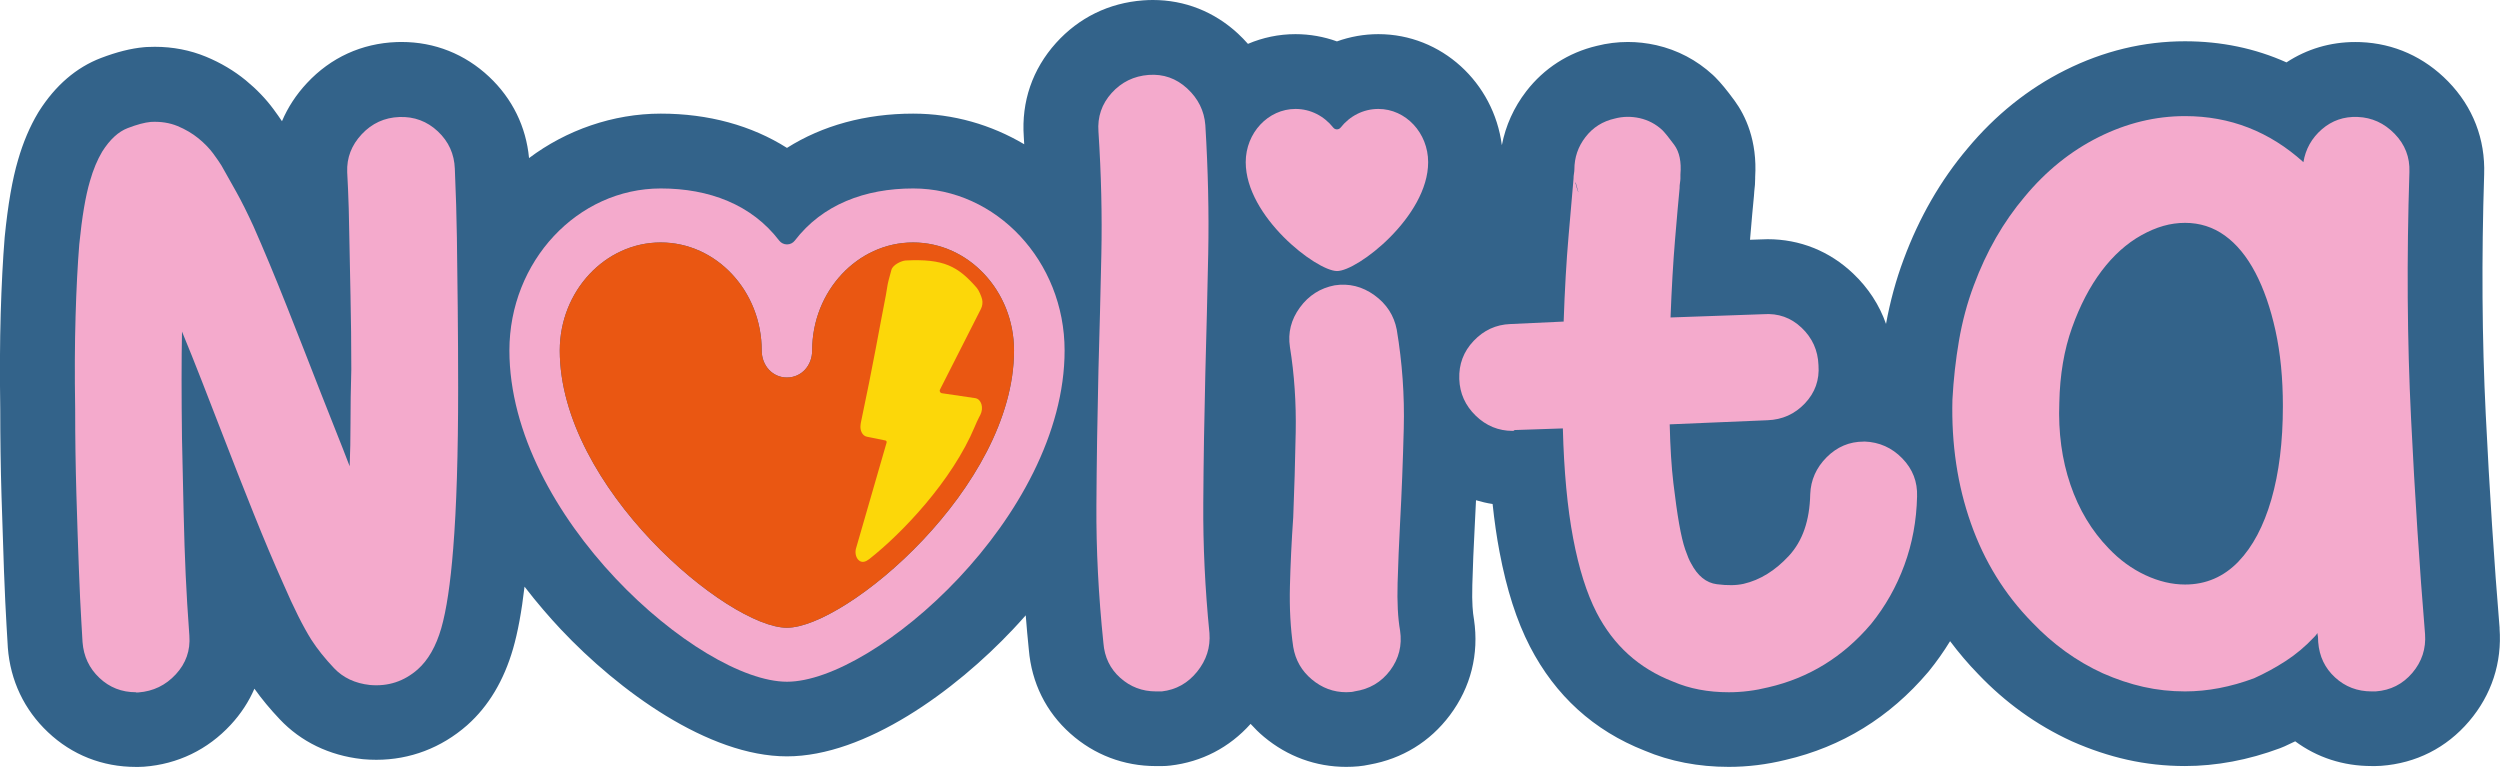 <svg viewBox="0 0 596.68 183.07" xmlns="http://www.w3.org/2000/svg" data-name="Capa 2" id="Capa_2">
  <defs>
    <style>
      .cls-1 {
        fill: #ea5712;
      }

      .cls-2 {
        fill: #fcd709;
      }

      .cls-3 {
        fill: #f4aacc;
      }

      .cls-4 {
        fill: #33638a;
      }
    </style>
  </defs>
  <g data-name="Capa de Información de muestra" id="Capa_de_Información_de_muestra">
    <g>
      <path d="M596.59,149.97c0-.05,0-.11-.01-.16-1.29-15.53-2.4-32.66-3.3-50.9-.89-17.93-1.02-37.2-.38-57.27.29-8.44-2.67-16.11-8.58-22.18-5.7-5.85-12.93-9.1-20.93-9.41-.41-.02-.84-.02-1.26-.02-5.95,0-11.56,1.67-16.41,4.86-7.48-3.35-15.58-5.04-24.22-5.04-9.83,0-19.44,2.32-28.58,6.89-8.84,4.42-16.69,10.72-23.35,18.72-6.39,7.56-11.51,16.44-15.21,26.42-1.84,4.91-3.25,10.1-4.22,15.43-1.58-4.52-4.23-8.59-7.86-12.04-5.64-5.35-12.7-8.18-20.4-8.18-.63,0-1.28.02-1.92.06l-2.28.08c.39-4.67.71-8.18.94-10.48.04-.37.06-.74.08-1.11.14-1.06.21-2.05.21-3.02v-.34c.54-8.74-2.34-14.72-4.9-18.23-1.91-2.61-3.29-4.27-4.63-5.62-.19-.19-.38-.37-.57-.55-3.87-3.55-8.42-5.94-13.5-7.1-2.27-.51-4.53-.76-6.77-.76-2.5,0-5,.31-7.44.93-6.78,1.61-12.59,5.35-16.82,10.83-2.97,3.85-4.93,8.22-5.83,12.87-1.94-14.94-14.41-26.5-29.46-26.5-3.42,0-6.76.6-9.9,1.73-3.13-1.13-6.47-1.73-9.9-1.73-4.01,0-7.84.83-11.34,2.32-.74-.84-1.53-1.66-2.37-2.44-5.68-5.25-12.71-8.03-20.33-8.03-.77,0-1.55.03-2.33.09-8.15.61-15.33,4.12-20.78,10.17-5.63,6.26-8.28,13.99-7.69,22.38.04.6.06,1.19.1,1.79-7.84-4.64-16.88-7.31-26.5-7.31-11.39,0-21.68,2.84-30.12,8.18-8.44-5.34-18.72-8.18-30.12-8.18s-22.57,3.94-31.44,10.61c-.71-7.49-3.97-14.17-9.52-19.4-5.79-5.44-13.01-8.31-20.9-8.31-.39,0-.79,0-1.19.02-8.32.31-15.72,3.69-21.4,9.79-2.58,2.76-4.57,5.82-5.96,9.1-.55-.83-1.21-1.76-2.04-2.89-1.81-2.45-4.03-4.76-6.61-6.88-2.79-2.28-5.97-4.17-9.47-5.62-3.8-1.57-7.91-2.37-12.22-2.37-.65,0-1.31.02-1.97.05-.22.01-.43.03-.64.05-3.1.28-6.46,1.13-10.25,2.57-5.88,2.25-10.85,6.52-14.77,12.68-.08.13-.16.26-.24.39-1.96,3.27-3.57,7.06-4.78,11.26-1.37,4.63-2.41,10.63-3.18,18.32-.01.11-.02.23-.03.34-.42,5.17-.73,11.22-.93,17.97-.2,6.74-.24,14.43-.11,22.84,0,6.97.1,13.93.3,20.69.2,6.63.4,12.65.59,17.9.21,5.49.41,9.77.61,13.08.16,2.53.25,4.05.27,4.57,0,.24.02.47.04.71.6,7.84,3.91,14.81,9.57,20.15,5.73,5.43,13,8.3,20.99,8.3h.59c.44,0,.88-.02,1.33-.05,8.05-.6,15.21-4.06,20.71-10,2.43-2.62,4.32-5.52,5.66-8.62,1.74,2.45,3.77,4.9,6.05,7.3,5.05,5.35,11.82,8.63,19.56,9.49.12.01.24.02.35.04,1.05.1,2.11.14,3.14.14,8.03,0,15.51-2.85,21.65-8.23.04-.04.08-.07.12-.11,5.02-4.48,8.67-10.59,10.86-18.16,1.14-3.95,2.04-8.85,2.74-14.82,3.08,4,6.07,7.42,8.66,10.18,13.8,14.66,35.22,30.32,53.96,30.32s40.16-15.66,53.96-30.32c.96-1.02,1.98-2.14,3.04-3.34.21,2.72.46,5.45.74,8.2.67,7.92,4.1,14.84,9.92,20.02,5.69,5.07,12.75,7.76,20.41,7.76h1.37c.69,0,1.37-.04,2.05-.12,7.52-.87,14.12-4.3,19.18-9.95.99,1.09,2.04,2.14,3.2,3.1,5.61,4.68,12.4,7.16,19.61,7.16,2.06,0,3.86-.17,5.55-.54,7.83-1.39,14.45-5.45,19.21-11.8,4.98-6.65,6.97-14.55,5.75-22.83-.02-.15-.05-.3-.07-.45-.18-1.02-.46-3.4-.33-7.8.12-4.39.31-9.06.57-13.9.11-2.07.22-4.18.31-6.32,1.29.38,2.61.7,3.96.9.43,4.09.98,7.9,1.65,11.42,1.71,9.04,4.08,16.43,7.26,22.6,6.06,11.73,15.26,20.08,27.36,24.84,6.07,2.57,12.83,3.88,20.1,3.88,4.52,0,9.09-.56,13.57-1.67,13.39-3.11,24.82-10.14,33.97-20.91.09-.1.17-.2.26-.31,1.83-2.26,3.5-4.63,5.02-7.11,2.07,2.75,4.29,5.38,6.71,7.86,3.21,3.37,6.7,6.42,10.37,9.06,3.71,2.68,7.73,5.02,11.92,6.94.07.03.15.07.22.1,4.31,1.9,8.69,3.36,13.02,4.33,4.45,1,9.1,1.51,13.81,1.51,7.47,0,15.11-1.43,22.71-4.26.37-.14.74-.29,1.11-.46.84-.38,1.67-.77,2.5-1.18,5.23,3.87,11.47,5.9,18.22,5.9h.98c.44,0,.88-.02,1.31-.05,8.33-.61,15.59-4.29,20.99-10.63,5.36-6.29,7.88-13.97,7.27-22.22Z" class="cls-4"></path>
      <g>
        <g>
          <path d="M187.83,162.71c20.88,0,66.26-39.53,66.26-79.06,0-21.27-16.26-38.67-36.14-38.67-11.5,0-21.67,3.84-28.25,12.44-.93,1.22-2.79,1.22-3.73,0-6.58-8.61-16.75-12.44-28.25-12.44-19.88,0-36.14,17.4-36.14,38.67,0,39.53,45.37,79.06,66.26,79.06ZM157.71,57.87c13.25,0,24.09,11.6,24.09,25.78,0,3.65,2.61,6.45,6.02,6.45s6.02-2.79,6.02-6.45c0-14.18,10.84-25.78,24.09-25.78s24.09,11.6,24.09,25.78c0,32.65-40.15,66.17-54.21,66.17s-54.21-33.51-54.21-66.17c0-14.18,10.84-25.78,24.09-25.78Z" class="cls-3"></path>
          <path d="M157.71,57.87c13.25,0,24.09,11.6,24.09,25.78,0,3.65,2.61,6.45,6.02,6.45s6.02-2.79,6.02-6.45c0-14.18,10.84-25.78,24.09-25.78s24.09,11.6,24.09,25.78c0,32.65-40.15,66.17-54.21,66.17s-54.21-33.51-54.21-66.17c0-14.18,10.84-25.78,24.09-25.78Z" class="cls-1"></path>
        </g>
        <g>
          <g>
            <path d="M32.45,165.22c-3.4,0-6.31-1.14-8.73-3.43-2.42-2.29-3.76-5.13-4.02-8.53,0-.13-.1-1.8-.29-5-.2-3.2-.39-7.42-.59-12.65-.2-5.23-.39-11.15-.59-17.75-.19-6.6-.29-13.37-.29-20.3-.13-8.24-.1-15.63.1-22.17.19-6.54.49-12.23.88-17.07.65-6.54,1.5-11.57,2.55-15.1.78-2.75,1.77-5.1,2.94-7.06,1.83-2.88,3.85-4.74,6.08-5.59,2.22-.85,4.05-1.34,5.49-1.47,2.35-.13,4.48.2,6.38.98,1.89.78,3.56,1.77,5,2.94,1.44,1.18,2.62,2.39,3.53,3.63.91,1.25,1.57,2.19,1.96,2.84,1.04,1.83,2.22,3.92,3.53,6.28,1.31,2.35,2.68,5.1,4.12,8.24,2.48,5.62,5.1,11.9,7.85,18.83,2.75,6.93,5.49,13.93,8.24,20.99,1.18,3.01,2.35,5.98,3.53,8.93,1.18,2.94,2.29,5.79,3.34,8.53.13-3.14.2-6.64.2-10.49s.06-8.07.19-12.65c0-6.01-.07-11.83-.19-17.46-.13-5.62-.23-10.62-.3-15.01-.07-4.38-.16-7.88-.29-10.49-.13-2.62-.2-3.99-.2-4.12-.13-3.4,1.02-6.41,3.46-9.02,2.44-2.61,5.44-3.99,8.99-4.12,3.55-.13,6.62,1.02,9.19,3.43,2.57,2.42,3.92,5.39,4.05,8.93.26,6.02.42,11.48.49,16.38.06,4.9.13,10.46.2,16.68.06,6.21.1,12.65.1,19.32,0,15.69-.39,28.44-1.18,38.25-.66,8.37-1.61,14.71-2.85,19.03-1.25,4.32-3.12,7.59-5.61,9.81-3.28,2.88-7.09,4.12-11.42,3.73-3.54-.39-6.39-1.73-8.56-4.02-2.17-2.29-3.97-4.54-5.41-6.77-1.97-3.14-4.2-7.58-6.69-13.34-2.23-4.97-4.59-10.56-7.08-16.77-2.49-6.21-5.05-12.72-7.67-19.52-1.58-4.05-3.15-8.11-4.72-12.16-1.58-4.05-3.15-7.98-4.72-11.77-.13,6.8-.13,15.3,0,25.5.13,6.15.26,12.03.39,17.66.13,5.62.29,10.59.49,14.91.19,4.32.49,9.16.88,14.52.26,3.53-.82,6.61-3.24,9.22-2.42,2.62-5.39,4.05-8.93,4.32h-.59Z" class="cls-3"></path>
            <path d="M275.9,165.02c-3.27,0-6.12-1.08-8.53-3.24-2.42-2.16-3.76-4.94-4.02-8.34-1.18-11.38-1.73-22.3-1.67-32.76.06-10.46.23-21.25.49-32.37.26-9.02.49-18.21.69-27.56.2-9.35-.03-19.13-.69-29.33-.26-3.53.79-6.6,3.14-9.22,2.36-2.61,5.3-4.05,8.83-4.32,3.53-.26,6.6.82,9.22,3.24,2.62,2.42,4.05,5.33,4.32,8.73.65,10.72.88,20.93.69,30.6-.2,9.68-.43,19.22-.69,28.64-.26,10.59-.43,20.93-.49,31-.07,10.07.42,20.4,1.47,31,.26,3.4-.72,6.47-2.94,9.22-2.22,2.75-5.04,4.32-8.43,4.71h-1.37Z" class="cls-3"></path>
            <path d="M333.37,78.7c1.31,7.85,1.87,15.69,1.67,23.54s-.49,15.37-.88,22.56c-.26,4.97-.46,9.74-.59,14.32-.13,4.58.06,8.37.59,11.38.52,3.53-.27,6.7-2.37,9.51-2.11,2.81-4.94,4.48-8.5,5-.4.13-1.06.2-1.98.2-3.04,0-5.77-1.01-8.2-3.04-2.44-2.03-3.92-4.61-4.45-7.75-.66-4.44-.92-9.28-.79-14.52.13-5.23.39-10.72.79-16.48.26-6.54.46-13.31.59-20.3.13-6.99-.33-13.76-1.38-20.3-.52-3.4.27-6.54,2.37-9.42,2.1-2.88,4.87-4.64,8.3-5.3,3.43-.52,6.59.26,9.49,2.35,2.9,2.09,4.68,4.84,5.34,8.24Z" class="cls-3"></path>
            <path d="M445,105.38c3.53.13,6.54,1.47,9.02,4.02,2.48,2.55,3.66,5.59,3.53,9.12-.13,5.76-1.14,11.22-3.04,16.38-1.9,5.17-4.55,9.84-7.94,14.03-6.67,7.85-14.85,12.88-24.52,15.11-3.14.78-6.28,1.18-9.42,1.18-4.97,0-9.42-.85-13.34-2.55-8.11-3.14-14.19-8.63-18.24-16.48-2.35-4.58-4.22-10.49-5.59-17.75-1.37-7.26-2.19-15.99-2.45-26.19l-11.58.39c0,.13-.13.2-.39.2-3.4,0-6.34-1.21-8.83-3.63-2.49-2.42-3.8-5.33-3.92-8.73-.13-3.53,1.01-6.57,3.43-9.12,2.42-2.55,5.33-3.89,8.73-4.02l12.75-.59c.26-7.58.65-14.42,1.18-20.5.52-6.08.91-10.62,1.18-13.63,0-.39.03-.79.1-1.18.06-.39.1-.72.1-.98,0-2.88.88-5.46,2.65-7.75,1.77-2.29,4.09-3.76,6.97-4.41,1.96-.52,3.95-.55,5.98-.1,2.03.46,3.83,1.41,5.39,2.85.65.66,1.6,1.83,2.85,3.53,1.24,1.7,1.73,4.06,1.47,7.06v.98c0,.26-.04.59-.1.98-.07.39-.1.85-.1,1.37-.26,2.62-.62,6.67-1.08,12.16-.46,5.49-.82,11.71-1.08,18.64l22.17-.78c3.53-.26,6.57.82,9.12,3.24,2.55,2.42,3.89,5.39,4.02,8.93.26,3.53-.82,6.57-3.24,9.12-2.42,2.55-5.39,3.89-8.93,4.02l-23.34.98c.13,5.49.42,10.17.88,14.03.46,3.86.91,7.1,1.37,9.71.46,2.62.95,4.68,1.47,6.18.52,1.51.98,2.58,1.37,3.24,1.57,3.01,3.63,4.68,6.18,5,2.55.33,4.67.29,6.38-.1,3.92-.91,7.52-3.14,10.79-6.67,3.27-3.53,4.97-8.43,5.1-14.71.13-3.4,1.44-6.34,3.92-8.83,2.48-2.48,5.43-3.73,8.83-3.73h.19ZM376.14,43.79c0-.13-.03-.2-.1-.2-.07,0-.1-.07-.1-.2.26,1.05.49,1.83.69,2.35.2.52.03-.13-.49-1.96Z" class="cls-3"></path>
            <path d="M578.79,151.29c.26,3.53-.76,6.64-3.04,9.32-2.29,2.68-5.2,4.15-8.73,4.41h-.98c-3.4,0-6.31-1.11-8.73-3.34-2.42-2.22-3.76-5.03-4.02-8.43,0-.91-.07-1.63-.2-2.16-.13.26-.39.59-.78.98-2.09,2.23-4.35,4.12-6.77,5.69-2.42,1.57-4.94,2.94-7.55,4.12-5.62,2.09-11.12,3.14-16.48,3.14-3.4,0-6.71-.36-9.91-1.08-3.21-.72-6.44-1.8-9.71-3.24-3.14-1.44-6.12-3.17-8.93-5.2-2.81-2.03-5.46-4.35-7.95-6.96-6.54-6.67-11.41-14.55-14.61-23.64-3.21-9.09-4.68-18.93-4.41-29.52.26-4.84.78-9.54,1.57-14.12.79-4.58,1.96-8.96,3.53-13.14,3.01-8.11,7.06-15.17,12.16-21.19,5.1-6.15,10.99-10.89,17.66-14.22s13.54-5,20.6-5c10.72,0,20.14,3.66,28.25,10.99.52-3.14,1.99-5.75,4.41-7.85,2.42-2.09,5.26-3.07,8.53-2.94,3.4.13,6.34,1.47,8.83,4.02,2.48,2.55,3.66,5.59,3.53,9.12-.66,20.67-.53,40.25.39,58.75.91,18.51,2.03,35.67,3.34,51.5ZM534.26,134.02c3.4-3.53,6.01-8.47,7.85-14.81,1.83-6.34,2.75-13.76,2.75-22.27,0-6.67-.59-12.68-1.77-18.05-1.18-5.36-2.78-9.97-4.81-13.83-2.03-3.86-4.45-6.8-7.26-8.83-2.81-2.03-5.98-3.04-9.51-3.04s-6.87.98-10.4,2.94c-3.53,1.96-6.7,4.81-9.51,8.53-2.81,3.73-5.17,8.24-7.06,13.54-1.9,5.3-2.91,11.28-3.04,17.95-.27,7.06.62,13.57,2.65,19.52,2.03,5.95,5.07,11.02,9.12,15.2,2.61,2.75,5.52,4.87,8.73,6.38,3.2,1.5,6.38,2.26,9.52,2.26,4.97,0,9.22-1.83,12.75-5.49Z" class="cls-3"></path>
          </g>
          <path d="M319.09,64.69c4.84.06,21.77-12.99,21.77-25.98,0-6.99-5.34-12.71-11.88-12.71-3.63,0-6.85,1.72-9.01,4.45-.45.57-1.31.57-1.76,0-2.17-2.73-5.39-4.45-9.01-4.45-6.53,0-11.88,5.72-11.88,12.71,0,12.99,16.82,25.92,21.77,25.98Z" class="cls-3"></path>
        </g>
        <path d="M233.18,68.77c.41.47,1.04,1.9,1.22,2.65.18.75.08,1.61-.29,2.33l-9.76,19.23c-.19.37.04.81.45.87l8.04,1.19c.65.13,1.18.68,1.41,1.47.23.79.13,1.71-.26,2.48l-.33.63c-.36.7-.68,1.42-.98,2.14-5.45,13.06-17.45,25.58-25.2,31.67-.82.64-1.66.93-2.39.39-.72-.53-1.06-1.64-.83-2.76l7.35-25.44c.06-.22-.07-.45-.3-.49l-4.42-.9c-1.03-.21-1.68-1.43-1.5-2.81l.06-.46c3.02-14.25,4.42-22.55,5.99-30.54.28-1.42.31-2.3.69-3.7l.63-2.32c.34-1.23,2.44-2.18,3.41-2.23,9.05-.45,12.46,1.34,17,6.58Z" class="cls-2"></path>
      </g>
    </g>
  </g>
</svg>
